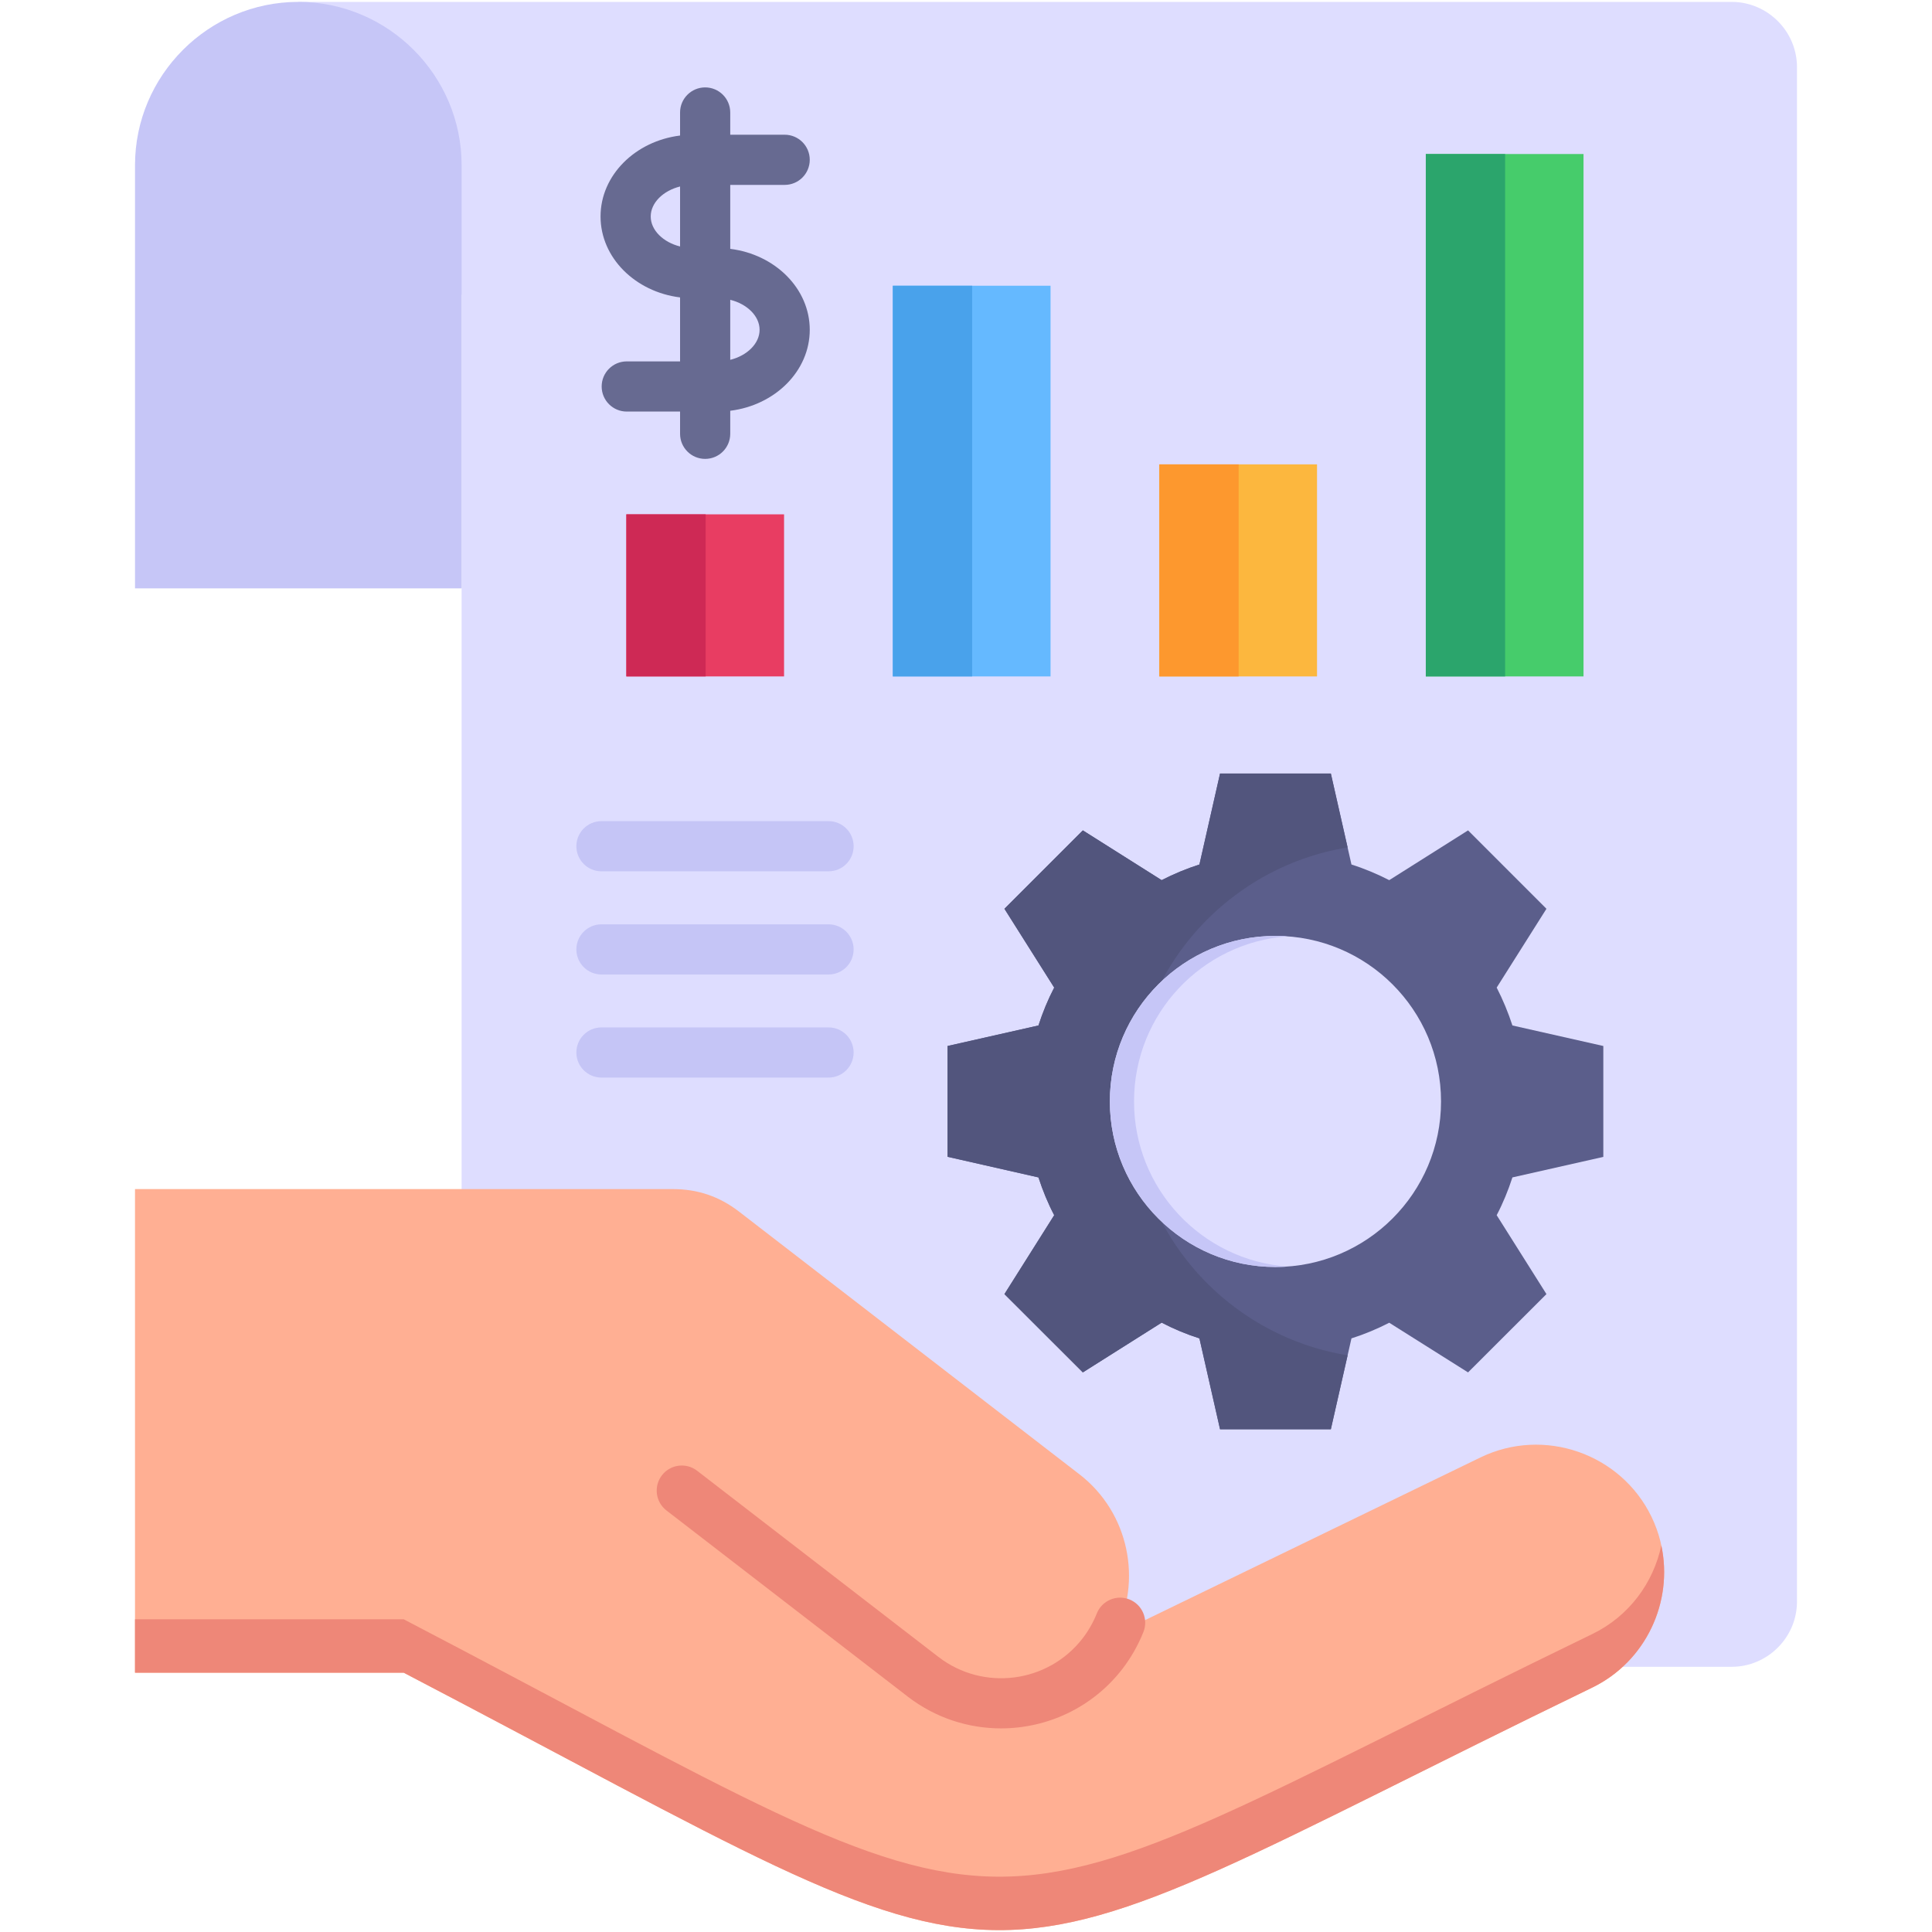 <svg id="Layer_1" enable-background="new 0 0 512 512" viewBox="0 0 512 512" xmlns="http://www.w3.org/2000/svg"><g><g><path clip-rule="evenodd" d="m122.333.5h155.777 180.779c9.527 0 17.332 7.778 17.332 17.305v406.611c0 9.527-7.805 17.306-17.332 17.306h-336.556v-363.63h-43.277v-77.592z" fill="#deddff" fill-rule="evenodd"/></g><g><path clip-rule="evenodd" d="m165.987 136.306h41.797v42.954h-41.797z" fill="#e83d62" fill-rule="evenodd"/></g><g><path clip-rule="evenodd" d="m236.609 75.724h41.797v103.537h-41.797z" fill="#65b9ff" fill-rule="evenodd"/></g><g><path clip-rule="evenodd" d="m307.23 123.065h41.797v56.196h-41.797z" fill="#fcb73e" fill-rule="evenodd"/></g><g><path clip-rule="evenodd" d="m377.852 40.817h41.797v138.444h-41.797z" fill="#46cc6b" fill-rule="evenodd"/></g><path d="m193.521 65.951v-16.952h14.425c3.672 0 6.648-2.976 6.648-6.648s-2.976-6.648-6.648-6.648h-14.425v-5.893c0-3.672-2.976-6.648-6.648-6.648s-6.648 2.976-6.648 6.648v6.109c-11.891 1.477-21.073 10.531-21.073 21.45s9.182 19.974 21.073 21.45v16.955h-14.13c-3.672 0-6.648 2.976-6.648 6.648s2.976 6.648 6.648 6.648h14.13v5.893c0 3.672 2.976 6.648 6.648 6.648s6.648-2.976 6.648-6.648v-6.106c11.889-1.468 21.073-10.527 21.073-21.453s-9.184-19.985-21.073-21.453zm-13.296-.633c-4.457-1.109-7.777-4.3-7.777-7.949s3.32-6.84 7.777-7.949zm13.296 30.041v-15.909c4.456 1.105 7.777 4.299 7.777 7.954s-3.321 6.849-7.777 7.955z" fill="#676a91"/><g><path clip-rule="evenodd" d="m79.056.5c-23.791 0-43.277 19.458-43.277 43.277v112.149h86.554v-112.149c0-23.819-19.485-43.277-43.277-43.277z" fill="#c6c6f7" fill-rule="evenodd"/></g><path d="m152.745 224.26c0-3.672 2.976-6.648 6.648-6.648h60.179c3.672 0 6.648 2.976 6.648 6.648s-2.976 6.648-6.648 6.648h-60.179c-3.672 0-6.648-2.976-6.648-6.648zm66.827 20.696h-60.179c-3.672 0-6.648 2.976-6.648 6.648s2.976 6.648 6.648 6.648h60.179c3.672 0 6.648-2.976 6.648-6.648s-2.976-6.648-6.648-6.648zm0 27.318h-60.179c-3.672 0-6.648 2.976-6.648 6.648s2.976 6.648 6.648 6.648h60.179c3.672 0 6.648-2.976 6.648-6.648s-2.976-6.648-6.648-6.648z" fill="#c5c5f6"/><g><path clip-rule="evenodd" d="m421.936 447.239c16.767-8.128 23.846-28.529 15.718-45.296s-28.502-23.846-45.296-15.717l-96.996 47.045c7.482-14.291 3.848-32.431-9.312-42.577-30.063-23.2-60.125-46.399-90.187-69.599-5.248-4.037-10.954-5.975-17.575-5.975h-71.294-71.215v128.163h71.214c175.423 91.56 139.439 89.03 314.943 3.956z" fill="#ffaf93" fill-rule="evenodd"/></g><g><path d="m265.288 458.041c-8.647 0-17.355-2.745-24.716-8.416l-63.95-49.334c-2.907-2.243-3.445-6.417-1.204-9.324 2.244-2.907 6.418-3.445 9.324-1.203l63.947 49.333c11.901 9.172 29.055 6.958 38.233-4.935 1.526-1.984 2.791-4.208 3.751-6.598 1.369-3.407 5.243-5.057 8.647-3.69 3.407 1.369 5.059 5.241 3.69 8.647-1.413 3.516-3.281 6.797-5.555 9.754-7.982 10.342-20.014 15.766-32.167 15.766z" fill="#ee8778"/></g><g><path clip-rule="evenodd" d="m421.936 433.056c-175.504 85.101-139.52 87.631-314.943-3.929h-71.214v14.157h71.214c175.423 91.56 139.439 89.03 314.943 3.956 14.291-6.944 21.531-22.769 18.328-37.679-2.099 9.903-8.558 18.785-18.328 23.495z" fill="#ee8778" fill-rule="evenodd"/></g><g><path clip-rule="evenodd" d="m358.151 229.104c3.472 1.103 6.809 2.503 10.012 4.145l20.885-13.188 20.777 20.777-13.188 20.885c1.642 3.203 3.041 6.567 4.171 10.039l24.088 5.437v29.39l-24.088 5.437c-1.13 3.472-2.503 6.836-4.171 10.012l13.188 20.912-20.777 20.75-20.885-13.161c-3.203 1.642-6.54 3.041-10.012 4.145l-5.463 24.088h-29.363l-5.464-24.088c-3.472-1.103-6.809-2.503-10.012-4.171l-20.885 13.188-20.778-20.75 13.188-20.912c-1.669-3.176-3.041-6.54-4.172-10.012l-24.088-5.464v-29.363l24.088-5.437c1.131-3.499 2.503-6.836 4.172-10.039l-13.188-20.885 20.778-20.777 20.885 13.188c3.203-1.642 6.54-3.041 10.012-4.145l5.464-24.115h29.363z" fill="#5b5e8b" fill-rule="evenodd"/></g><g><path clip-rule="evenodd" d="m357.128 359.178-4.44 19.593h-29.363l-5.464-24.088c-3.472-1.103-6.809-2.503-10.012-4.171l-20.885 13.188-20.778-20.75 13.188-20.912c-1.669-3.176-3.041-6.54-4.172-10.012l-24.088-5.464v-29.363l24.088-5.437c1.131-3.499 2.503-6.836 4.172-10.039l-13.188-20.885 20.778-20.777 20.885 13.188c3.203-1.642 6.54-3.041 10.012-4.145l5.464-24.115h29.363l4.44 19.593c-32.431 5.275-57.164 33.4-57.164 67.311 0 33.912 24.733 62.01 57.164 67.285z" fill="#52557d" fill-rule="evenodd"/></g><g><path clip-rule="evenodd" d="m337.992 248.025c24.25 0 43.896 19.62 43.896 43.869 0 24.222-19.647 43.869-43.896 43.869-24.222 0-43.869-19.647-43.869-43.869 0-24.249 19.647-43.869 43.869-43.869z" fill="#deddff" fill-rule="evenodd"/></g><g><path clip-rule="evenodd" d="m300.529 291.894c0-23.173 17.951-42.12 40.693-43.762-1.076-.081-2.126-.108-3.23-.108-24.222 0-43.869 19.62-43.869 43.869 0 24.222 19.647 43.869 43.869 43.869 1.104 0 2.153-.027 3.23-.108-22.742-1.64-40.693-20.614-40.693-43.76z" fill="#c6c6f7" fill-rule="evenodd"/></g><g><path clip-rule="evenodd" d="m165.987 136.306h21.02v42.954h-21.02z" fill="#ce2955" fill-rule="evenodd"/></g><g><path clip-rule="evenodd" d="m236.609 75.724h21.019v103.537h-21.019z" fill="#49a2eb" fill-rule="evenodd"/></g><g><path clip-rule="evenodd" d="m307.23 123.065h21.02v56.196h-21.02z" fill="#fd982e" fill-rule="evenodd"/></g><g><path clip-rule="evenodd" d="m377.852 40.817h21.019v138.444h-21.019z" fill="#2ba56c" fill-rule="evenodd"/></g></g></svg>